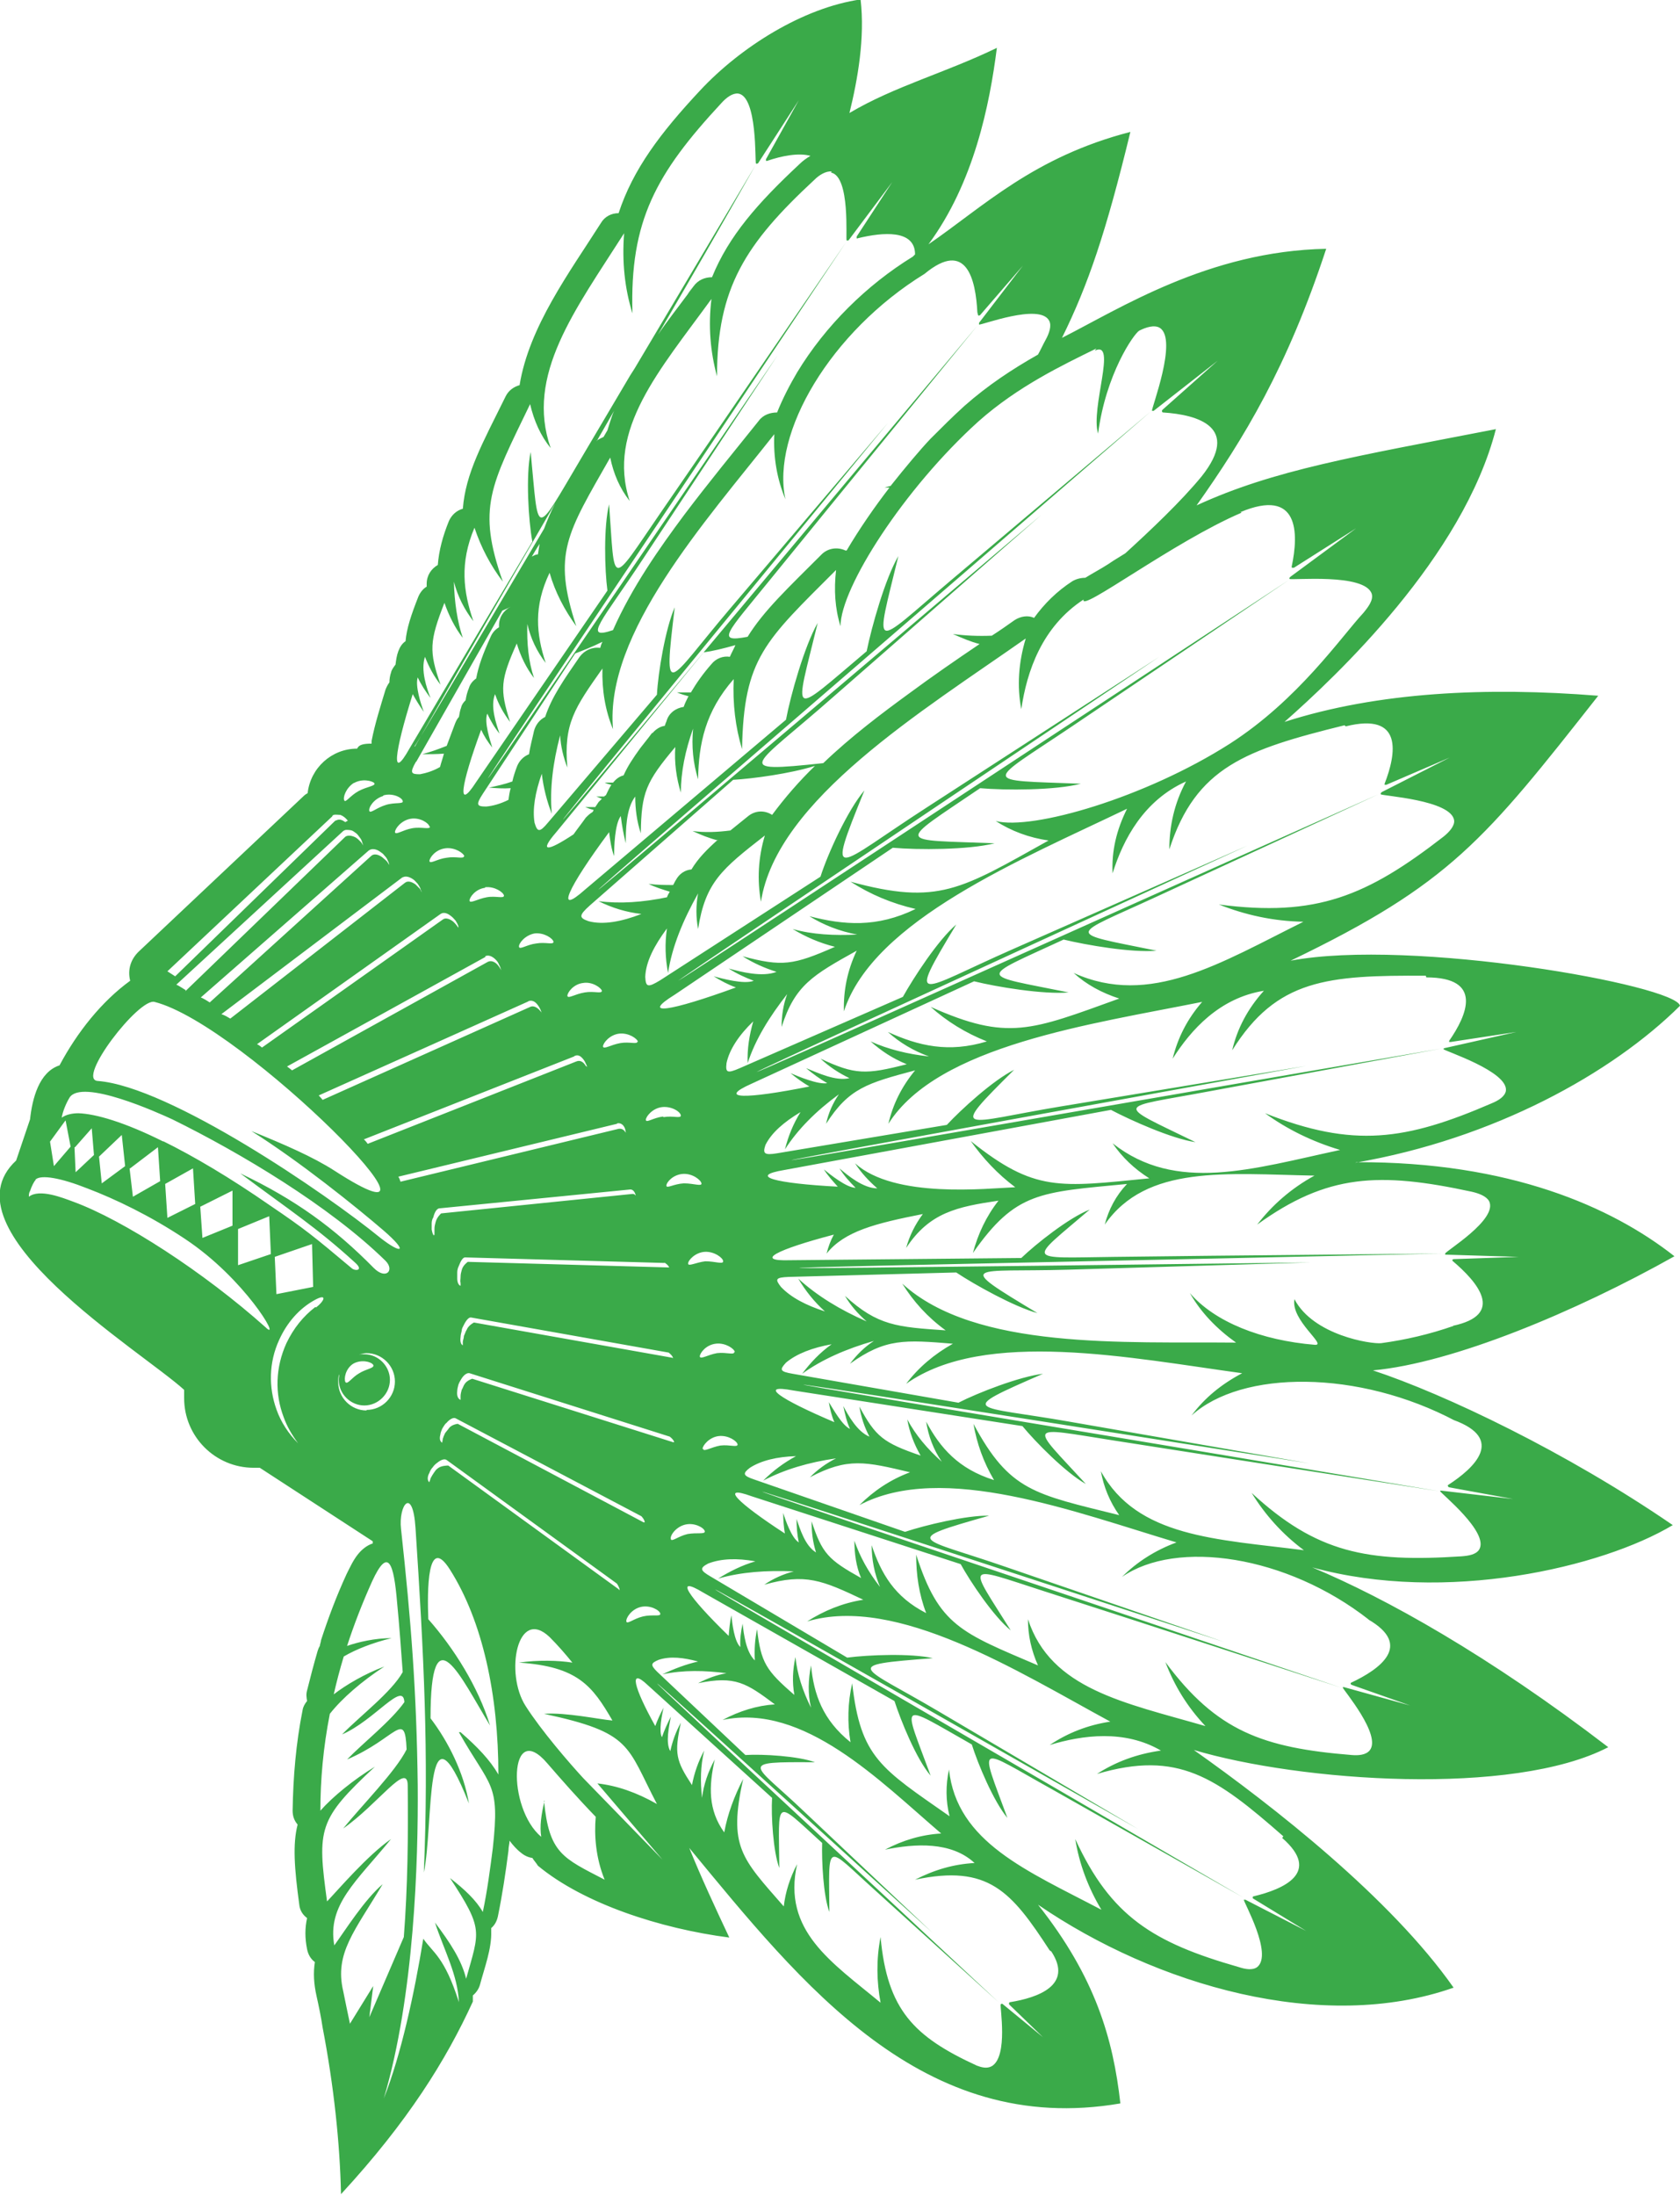 <svg xmlns="http://www.w3.org/2000/svg" xmlns:xlink="http://www.w3.org/1999/xlink" id="Layer_1" data-name="Layer 1" viewBox="0 0 30.2 39.45"><defs><style>      .cls-1 {        fill: none;      }      .cls-2 {        clip-path: url(#clippath);      }      .cls-3 {        fill: #3aaa49;        fill-rule: evenodd;      }    </style><clipPath id="clippath"><rect class="cls-1" width="30.2" height="39.45"></rect></clipPath></defs><g class="cls-2"><path class="cls-3" d="m24.36,20.89c2.5-.43,4.62-1.61,5.84-2.82-.07-.37-4.83-1.22-7-.81,2.87-1.38,3.49-2.17,5.53-4.76-2-.16-3.96-.07-5.64.47.93-.82,3.21-2.96,3.8-5.26-2.53.49-3.99.73-5.38,1.37.85-1.2,1.63-2.48,2.33-4.61-2.11.04-3.72,1.08-4.75,1.6.47-.95.79-1.89,1.23-3.7-1.74.45-2.64,1.34-3.63,2.02.82-1.11,1.1-2.51,1.23-3.53-.93.45-1.84.69-2.65,1.17.15-.61.28-1.35.2-2.04-1.04.15-2.16.86-2.88,1.63-.72.77-1.21,1.42-1.47,2.21-.13,0-.25.06-.32.18-.56.88-1.29,1.86-1.46,2.91-.11.03-.2.1-.25.2-.42.85-.72,1.38-.77,2.02-.11.03-.2.11-.25.22-.11.27-.18.53-.2.79-.12.07-.2.19-.2.34,0,.02,0,.03,0,.05-.07.04-.12.11-.15.18-.13.33-.21.57-.23.8-.06.04-.1.1-.13.18-.03.08-.04.16-.05.24-.03.04-.07.09-.08.14-.02.06-.03.12-.03.18-.03.04-.05.08-.07.13-.09.3-.19.61-.25.92v.05c-.15,0-.23.02-.26.09-.46,0-.84.35-.89.8-.02.01-.05.03-.07.05l-2.96,2.79c-.15.14-.21.33-.16.53-.51.37-.95.92-1.27,1.52-.37.12-.49.6-.53.97l-.25.74c-1.34,1.24,2.25,3.42,3.02,4.12,0,.05,0,.1,0,.15,0,.69.56,1.25,1.25,1.25.04,0,.07,0,.11,0l2.03,1.32v.04c-.1.03-.2.11-.27.2-.08.1-.14.23-.2.35-.18.39-.33.79-.46,1.19,0,.03-.02.07-.02.1-.02.03-.03.06-.04.09-.07.24-.13.47-.19.71-.02.07-.01.13,0,.19,0,0,0,0,0,0-.04.05-.07.1-.08.16-.12.6-.17,1.2-.18,1.81,0,.1.03.18.09.25-.09.35-.06.78.03,1.44.01.1.06.18.14.24-.04.18-.04.36,0,.56.02.1.07.18.14.23-.03.19-.02.39.03.61.04.18.08.37.11.57.2,1.04.31,2.07.33,2.99,1.2-1.3,1.89-2.41,2.37-3.46,0-.04,0-.07,0-.11.06-.05.11-.12.13-.2.08-.3.21-.64.2-.95,0-.02,0-.04,0-.06.06-.05.1-.12.12-.21.08-.39.14-.79.19-1.18,0-.07.02-.13.02-.18.06.08.13.16.21.22.06.05.13.08.2.09.03.05.07.09.1.14.82.68,2.2,1.13,3.44,1.29-.25-.53-.51-1.09-.72-1.61,2.03,2.46,4.2,5.2,7.75,4.59-.13-1.16-.45-2.27-1.48-3.57,2.12,1.45,5.11,2.32,7.47,1.49-1.13-1.61-3.24-3.26-4.67-4.27,1.91.57,5.74.84,7.45-.05-2.14-1.64-4-2.68-5.32-3.23,2.4.66,5.21,0,6.48-.76-1.91-1.31-4.09-2.35-5.39-2.78,1.43-.13,3.64-1.05,5.42-2.05-1.13-.89-2.97-1.7-5.71-1.69m1.25-3.32c1.03,0,.73.68.41,1.14,0,0,0,.02,0,.02,0,0,.01,0,.03,0l1.18-.18-1.29.29s-.01,0-.02.01c0,0,0,0,0,.01.01.03,1.17.4,1.12.75-.02.1-.13.17-.25.22-1.55.67-2.49.81-4.08.18.4.29.85.51,1.35.66-1.58.34-2.95.78-4.09-.12.17.25.39.46.66.63-1.62.16-2.06.25-3.21-.67.22.31.48.59.8.83-.51.02-2.17.21-2.88-.43.11.17.25.32.4.45-.25,0-.53-.23-.68-.36.08.13.18.24.29.35-.16,0-.46-.24-.57-.33.07.11.16.21.25.31-1.13-.06-1.62-.19-.96-.3l5.87-1.08c.36.19,1.1.52,1.52.58-1.48-.72-1.42-.6.23-.91l4.18-.77c-10.76,1.84-18.62,3.25-2.42.31l-4.42.73c-1.75.29-2.04.54-.83-.66-.38.19-.95.71-1.21.99l-3.05.51c-.24.04-.26,0-.21-.15.11-.22.33-.41.63-.59-.13.21-.22.43-.28.67.23-.36.56-.69.97-.99-.11.16-.19.34-.23.53.41-.64.74-.73,1.6-.96-.24.29-.4.61-.48.96.89-1.41,3.65-1.79,5.64-2.19-.27.31-.44.65-.53,1.02.33-.52.84-1.09,1.64-1.22-.29.32-.48.68-.57,1.07.8-1.28,1.71-1.35,3.48-1.34m-1.44-4.48c1.04-.26.91.49.7,1.03,0,0,0,.02,0,.02.01,0,.02,0,.03,0l1.14-.49-1.22.62s-.01.01-.02.02c0,0,0,.01,0,.02.02.03,1.27.1,1.32.47.01.1-.09.21-.19.29-1.38,1.07-2.29,1.45-4.04,1.22.48.19.98.3,1.52.31-1.49.74-2.76,1.54-4.13.92.23.21.51.36.82.46-1.58.57-2,.77-3.39.15.29.26.63.47,1.01.62-.69.21-1.23.08-1.78-.17.21.19.46.34.74.44-.38-.04-.74-.13-1.05-.27.19.17.4.31.65.41-.74.19-.93.19-1.55-.1.15.14.33.26.52.35-.25.06-.58-.1-.78-.18.12.1.24.19.38.27-.16.03-.52-.12-.66-.18.11.09.22.17.34.24-1.15.23-1.67.23-1.04-.05l4-1.84c.4.1,1.25.24,1.7.2-1.63-.33-1.65-.23-.09-.95.41.1,1.23.24,1.67.2-1.67-.34-1.58-.24,0-.97l3.99-1.84c-6.03,2.69-11.1,4.98-11.18,4.99.08-.05,2.58-1.2,8.83-4.07l-4.24,1.87c-1.68.74-1.91,1.06-1-.45-.33.28-.77.96-.96,1.3l-2.93,1.28c-.23.1-.26.08-.24-.09.05-.24.22-.5.48-.75-.07.25-.11.49-.1.75.14-.43.39-.83.71-1.24-.07.19-.1.39-.1.59.24-.75.56-.93,1.35-1.37-.17.36-.24.72-.23,1.09.53-1.64,3.2-2.73,5.09-3.64-.19.38-.28.76-.26,1.16.19-.61.56-1.31,1.32-1.65-.21.39-.3.8-.3,1.22.48-1.48,1.37-1.79,3.15-2.23M7.8,22.18s0,.02,0,.02c-.02-.02-.03-.06-.04-.11,0-.03,0-.07,0-.11,0-.04.01-.08.03-.11.02-.09.06-.15.1-.16l3.44-.34c.05,0,.08.04.1.11-.02-.02-.03-.03-.06-.03l-3.44.35s-.08.07-.1.16c-.01.04-.02.07-.02.12,0,.04,0,.08,0,.11m-1.18-6.91c.05-.04.13-.03.2.02.03.02.06.04.08.07.03.03.05.06.06.09.02.03.02.06.03.08-.02-.02-.03-.05-.05-.07-.03-.03-.06-.05-.08-.07-.07-.05-.15-.07-.2-.02l-2.9,2.63c-.06-.04-.13-.08-.16-.09l3.03-2.65Zm-3.29,2.51s-.14-.09-.17-.1l3-2.76h0s.03-.02.05-.02c.05,0,.1,0,.14.03.03.02.06.04.08.07.02.03.05.06.06.09s.02.06.03.09c-.02-.03-.03-.05-.05-.07-.03-.03-.05-.05-.08-.07-.05-.03-.15-.06-.2-.01l-2.87,2.77Zm3.89-2.02c.05-.04.13-.02.2.03.03.02.05.05.08.08.02.03.04.06.05.09,0,.02.02.04.02.06-.01-.02-.02-.04-.03-.06-.03-.03-.05-.05-.08-.08-.07-.05-.14-.07-.19-.03l-3.14,2.44c-.05-.03-.1-.06-.16-.08l3.27-2.47Zm.23-2.36s1.01-1.77,2.52-4.37c-.08.16-.14.3-.2.46-1.61,2.72-2.3,3.88-2.33,3.91m2.25-3.64c-.01.06-.02.13-.03.19-.04,0-.07.02-.11.04.04-.07.09-.15.14-.23m-2.22,3.92l1.55-2.72s.1-.04.15-.07h0c-.13.07-.21.19-.21.34v.03c-.07.04-.12.1-.15.17-.14.31-.22.53-.26.75-.06.04-.11.1-.13.17-.03.07-.05.15-.06.22-.04.04-.07.08-.08.13-.02.05-.03.11-.04.17-.03.03-.05.07-.07.12-.05.13-.1.27-.15.4-.15.06-.29.11-.44.15.13,0,.26,0,.39-.01-.02.08-.05.16-.07.24-.12.07-.25.11-.36.13-.16,0-.19-.02-.07-.23m.86,1.7c0,.06-.14,0-.31.03-.17.02-.3.12-.31.06,0-.06.11-.21.29-.23.17-.02.33.09.34.15m-.62-.54c0,.06-.15,0-.32.03-.17.03-.3.13-.31.07,0-.06.11-.21.28-.24.17-.03.33.08.34.14m.2,1.57c.06-.04.13-.01.19.04.03.02.05.05.08.08.02.03.04.07.05.1,0,0,0,.02,0,.03,0,0-.01-.02-.02-.03-.02-.03-.05-.06-.07-.08-.06-.05-.14-.08-.19-.04l-3.25,2.3s-.06-.05-.09-.06l3.3-2.34Zm.8.76c.06-.03.13,0,.19.06.03.03.05.06.06.09.02.03.03.07.04.1h0s-.04-.07-.06-.09c-.05-.06-.12-.09-.18-.06l-3.52,1.95s-.06-.05-.09-.07l3.57-1.97Zm3.65-4.66c-.03.06-.06.12-.08.18-.14.02-.27.11-.31.26-.01.02-.02.05-.03.08-.08.01-.16.06-.22.13h-.04.03c-.08.11-.15.19-.21.27h-.02.02c-.13.18-.23.33-.3.49-.08.02-.14.07-.19.13h0s-.1,0-.15,0c.04.02.08.03.12.04-.04.06-.07.13-.1.19-.01,0-.02.01-.03.02-.05,0-.1,0-.14,0l.1.04s-.04.04-.06.06c-.02.03-.04.06-.06.09-.07,0-.13,0-.18,0,.05.02.1.04.15.05,0,.01-.01.03-.02.04-.05.03-.08.06-.12.1-.07.1-.15.2-.22.3-.47.31-.63.33-.31-.04l2.65-3.23c.15-.02.36-.07.57-.13-.03.07-.07.14-.1.21-.12-.02-.25.03-.33.13-.15.17-.27.34-.37.51-.08,0-.16,0-.25,0,.07.03.14.05.21.07m-2.43,4.41c0,.06-.14,0-.31.03-.17.02-.3.12-.31.06-.01-.06.11-.21.28-.24.17-.02.33.09.34.15m-.66-3.14c-.03.08-.06.17-.08.26-.14.05-.28.08-.42.11.13.01.26.02.39.01-.02.07-.03.14-.04.21-.14.07-.28.11-.4.12-.17,0-.19-.03-.06-.23l1.66-2.52c.13-.05.31-.12.49-.21-.02.04-.03.07-.04.11-.14-.02-.28.04-.37.16-.29.42-.5.72-.62,1.08-.1.05-.17.14-.2.25-.03.14-.07.28-.09.42-.1.04-.18.12-.22.23m-.57,2.16c.17-.02.33.09.34.15,0,.06-.15,0-.31.03-.17.03-.3.12-.31.06,0-.06.11-.21.28-.23m.77,2.04c.07-.03.13,0,.18.07.03.04.06.1.07.15,0-.02-.02-.04-.03-.05-.05-.06-.12-.1-.18-.07l-3.73,1.67s-.05-.06-.07-.08l3.77-1.69Zm.84.98c.07-.03.12.01.17.08.02.03.03.06.05.1,0,0,0,.02,0,.02,0,0-.01-.02-.02-.02-.04-.07-.1-.11-.17-.08l-3.75,1.48s-.04-.06-.07-.08l3.78-1.49Zm2.57-3.88c-.19.17-.35.33-.47.53-.12.01-.22.08-.28.19-.02.03-.03.06-.05.09-.13,0-.28,0-.44-.02.12.06.25.1.38.14-.02.03-.04.07-.05.1-.43.09-.85.12-1.23.07.24.12.5.2.77.23-.36.14-.69.2-.95.13-.17-.06-.18-.1.02-.28l2.58-2.26c.35-.02,1.02-.11,1.47-.25-.28.27-.54.57-.77.88-.14-.09-.31-.08-.44.03-.11.09-.21.17-.31.25-.23.03-.46.04-.68.01.15.07.3.13.46.17m-.23,7.56c-.17.02-.31.1-.31.04,0-.06.13-.2.3-.21.17-.01.33.11.33.17,0,.06-.14,0-.32,0m.52,1.63c0,.06-.14,0-.31.02-.17.03-.3.12-.31.06,0-.06.11-.21.29-.23.17-.02.33.09.34.15m-.92-3.03c-.18.01-.31.1-.31.04,0-.06.12-.2.3-.21.17-.01.32.11.33.17s-.14,0-.31,0m-.2,3.14s-.02-.01-.03-.01l-3.55-.63s-.1.05-.13.13c-.02.03-.03.07-.05.11,0,.04-.02.08-.02.11,0,.02,0,.04,0,.06-.04-.02-.05-.08-.04-.15,0-.03.01-.07.02-.11,0-.04.02-.07.04-.11.04-.08.09-.14.13-.13l3.55.63s.07.05.08.1m-.18-4.34c-.18.02-.3.12-.31.06,0-.06.12-.21.29-.23.17-.02.33.08.34.15,0,.06-.14,0-.31.03m.01,2.61s.07.04.09.09c0,0-.02,0-.03,0l-3.59-.1s-.09.06-.11.15c-.01.04-.02.07-.02.12,0,.04-.01.08,0,.11,0,.02,0,.04,0,.05-.04-.01-.06-.07-.06-.13,0-.03,0-.08,0-.11,0-.04.01-.08.03-.12.03-.08.07-.15.11-.15l3.59.1Zm-.48-3.97c0,.06-.14,0-.31.03-.17.03-.3.12-.31.06,0-.06.12-.21.29-.23.17-.02.33.09.34.15m-.65-.92c0,.06-.14,0-.31.03-.18.03-.3.12-.31.06,0-.06.11-.21.28-.23.17-.03.33.09.34.14m.28,2.38c.07-.01.12.04.14.11,0,.02.01.03.01.06-.03-.05-.07-.08-.13-.07l-3.92.95s-.02-.07-.04-.09l3.93-.95Zm-3.18,5.57s.02-.07.04-.1c.02-.03.04-.07.07-.09.05-.06.12-.1.16-.08l3.34,1.76s.06.06.06.11c0,0-.01,0-.02,0l-3.34-1.77s-.11.01-.16.08c-.02.03-.05.06-.07.09-.02.04-.03.07-.04.1,0,.02-.01.05-.01.07-.05-.03-.05-.09-.03-.16m3.6,3.11c.17-.04.34.06.35.12s-.14.01-.31.05c-.17.04-.29.15-.3.09-.01-.06.09-.22.26-.26m-3.03-4.1s-.1.03-.14.1c-.02.03-.03.07-.05.1-.01.04-.02.08-.02.11,0,.02,0,.05,0,.07-.05-.02-.07-.08-.06-.16,0-.03.01-.07.02-.11.01-.03.03-.07.05-.1.04-.07.1-.12.15-.11l3.6,1.14s.07.05.08.1c0,0-.01,0-.02,0l-3.61-1.14Zm3.83,2.62c.17-.04.34.06.35.12.01.06-.14.02-.31.05-.17.04-.29.15-.3.09-.02-.06.09-.22.26-.26m.31-1.36c0-.06.12-.21.29-.23.17-.02.33.09.34.15,0,.06-.14,0-.31.02-.17.03-.3.12-.31.06m9.66-16.83c1.05-.44,1.05.37.92.98,0,.01,0,.02.01.02,0,0,.02,0,.03,0l1.12-.71-1.18.87s-.01.01-.02.02c0,0,0,.01,0,.02.03.03,1.36-.11,1.48.27.03.11-.06.23-.15.34-.4.43-1.17,1.56-2.4,2.35-1.52.97-3.55,1.56-4.21,1.39.28.18.6.3.95.35-1.58.88-1.98,1.17-3.56.74.36.23.74.39,1.17.49-.7.34-1.29.29-1.91.13.26.16.54.27.86.33-.41.02-.81,0-1.16-.1.23.14.48.25.76.32-.75.33-.95.36-1.66.17.19.12.39.21.61.28-.26.1-.64,0-.86-.06.14.09.29.16.45.22-.17.07-.57-.04-.72-.08.13.08.26.15.4.2-1.18.43-1.73.52-1.1.13l3.92-2.64c.44.04,1.36.04,1.83-.08-1.78-.07-1.78.04-.26-.99.45.04,1.35.04,1.81-.08-1.82-.07-1.72.02-.16-1.03l3.9-2.63c-5.87,3.85-10.82,7.12-10.98,7.2.12-.09,2.57-1.74,8.65-5.82l-4.17,2.7c-1.66,1.07-1.84,1.45-1.13-.3-.3.35-.66,1.14-.79,1.55l-2.88,1.86c-.23.14-.26.12-.27-.06.01-.27.16-.56.39-.87-.04.27-.03.54.02.8.07-.47.27-.95.54-1.43-.04.21-.04.43,0,.64.13-.84.43-1.08,1.2-1.68-.12.4-.14.8-.07,1.19.28-1.83,2.91-3.43,4.76-4.73-.13.43-.16.86-.08,1.27.1-.68.37-1.48,1.12-1.97-.08.25,1.62-1.04,2.84-1.56m-2.64-2.91c.41-.2-.08,1.03.06,1.49.14-1.07.64-1.79.74-1.85.12-.06.27-.11.37-.05.33.21-.16,1.46-.14,1.49,0,0,0,0,.01,0s.01,0,.02,0l1.15-.9-.99.88s-.02.02-.01.03c0,0,0,.02.02.02.62.04,1.4.26.69,1.15-.37.45-.91.96-1.37,1.38l-.21.13c-.13.09-.27.17-.41.25-.03.02-.07.04-.1.06-.08,0-.16.02-.23.06-.28.18-.51.41-.69.66-.11-.05-.24-.03-.35.04-.14.1-.27.19-.41.28-.24.01-.48,0-.7-.03.16.07.32.14.48.18-.43.29-.85.58-1.27.89-.48.35-1.04.77-1.54,1.25-1.69.18-1.26.08.18-1.19l3.74-3.27c-13.92,11.81-7.18,6.06,1.97-1.86l-3.6,3.04c-1.43,1.21-1.37,1.33-.94-.44-.24.41-.48,1.27-.57,1.71-1.41,1.19-1.3,1.22-.88-.51-.24.42-.49,1.31-.57,1.74l-3.61,3.05c-.55.49-.32-.02.43-1.03.02.15.04.3.09.43,0-.16.01-.57.12-.72.02.17.05.33.09.49,0-.22,0-.62.17-.84,0,.23.03.45.1.66.01-.73.09-.92.62-1.55-.02.28.02.56.1.82,0-.37.08-.76.22-1.15-.03.32,0,.62.09.91.01-.64.13-1.22.64-1.8-.02.44.03.86.15,1.26.03-1.64.41-1.94,1.69-3.22-.04.36-.02.69.08,1.01,0-.69,1.14-2.47,2.48-3.68.71-.63,1.51-1.01,2.12-1.31m-2.13-.61s0,.01.01.02c0,0,.02,0,.03-.01l.77-.89-.79,1.03s0,.02,0,.02,0,0,0,.01c.03.02,1.09-.39,1.26-.07.05.09,0,.23-.06.34-.05.09-.09.18-.14.27-.46.26-.9.55-1.32.92-.21.19-.41.39-.61.59-.19.2-.45.51-.72.85-.04.01-.08.02-.11.03.03,0,.06,0,.09,0-.27.35-.54.74-.77,1.13,0,0-.01,0-.02,0-.15-.07-.32-.04-.43.07-.6.6-1.04,1.01-1.33,1.48-.58.11-.38-.06.4-1.02l1.1-1.35,2.63-3.22c-6.87,8.18-11.85,14.2-1.61,1.75l-2.84,3.34c-1.13,1.33-1.2,1.71-.99-.03-.17.39-.3,1.18-.32,1.57l-1.96,2.3c-.15.18-.19.17-.24,0-.04-.24.01-.54.13-.88.03.25.09.49.18.72-.04-.44.02-.92.15-1.41.01.2.06.4.13.58-.07-.79.13-1.07.63-1.78-.01.39.05.75.19,1.09-.15-1.72,1.66-3.73,2.9-5.3-.02.42.05.81.2,1.17-.26-1.19.81-3.01,2.5-4.05.76-.63.92.11.95.69m-2.63-2.51c.35.07.26,1.2.28,1.22,0,0,0,0,.02,0,0,0,.02,0,.02-.01l.78-1.04-.64.98s0,.02,0,.03c0,0,.01.01.02,0,.45-.11,1.03-.16,1.03.29-.01.01-.03.03-.04.04-.83.51-1.57,1.24-2.08,2.08-.13.22-.26.47-.36.72-.12,0-.25.04-.33.15-.45.56-.91,1.12-1.34,1.69-.44.59-.94,1.3-1.28,2.07-.56.19-.19-.17.54-1.28l2.42-3.66c-9.09,13.32-4.7,6.85,1.23-2.03l-2.35,3.43-.99,1.44c-.92,1.34-.81,1.33-.92-.16-.1.4-.08,1.18-.03,1.55l-2.36,3.44c-.35.54-.28.07.09-.94.05.11.12.22.2.32-.04-.13-.15-.46-.09-.61.06.13.13.25.22.36-.06-.18-.17-.49-.08-.71.06.18.15.34.27.5-.19-.59-.17-.76.12-1.41.07.23.17.44.31.62-.1-.3-.13-.62-.12-.97.06.26.17.49.33.7-.17-.52-.22-1.01.07-1.62.1.35.27.67.48.96-.43-1.31-.17-1.66.61-3.03.06.29.17.55.35.78-.42-1.28.54-2.35,1.47-3.63-.06.49-.02.95.1,1.39,0-1.59.51-2.38,1.75-3.53.09-.09.21-.16.31-.15m-4.22,4.84l.31-.54c-.05.11-.08.23-.12.35l-.07.12s-.09.04-.13.07m-3.3,4.55c.06.11.13.22.2.32-.05-.13-.16-.47-.11-.62.06.13.14.25.23.37-.07-.18-.18-.5-.1-.74.07.18.16.35.28.5-.21-.6-.2-.78.07-1.47.08.23.19.45.33.63-.1-.3-.15-.64-.16-1.01.07.27.19.5.35.71-.18-.53-.25-1.04.02-1.68.12.36.29.68.51.97-.47-1.33-.22-1.72.49-3.19.07.3.19.57.37.79-.46-1.31.44-2.48,1.32-3.86-.04.51.01.99.15,1.44-.05-1.66.42-2.51,1.6-3.78.09-.1.2-.18.3-.17.35.05.3,1.24.32,1.26,0,0,.01,0,.02,0,0,0,.01,0,.02-.01l.73-1.13-.59,1.06s0,.02,0,.03c0,0,0,0,.02,0,.26-.09.57-.15.78-.09-.07.04-.14.09-.2.15-.75.7-1.27,1.29-1.57,2.03-.13,0-.25.05-.33.16-.03.04-.07.09-.1.14l.07-.12-.08.13c-.17.23-.36.47-.53.72.56-.96,1.15-1.98,1.75-3.04l-2.13,3.58c-.05.09-.11.17-.16.26l-.84,1.42c-.86,1.45-.76,1.43-.91-.11-.09.42-.04,1.23.03,1.61l-2.21,3.72c-.33.59-.28.1.06-.98m-.53,1.82c.17-.05.34.04.35.1.02.06-.14.02-.3.07-.17.05-.28.16-.3.11-.02-.06.08-.22.25-.27m-.53-.23c.15-.09.34-.04.37,0,.03.05-.13.06-.28.14-.15.08-.24.22-.26.17-.03-.05.03-.23.18-.32m-.4.6s.02-.02.03-.02c.03-.01.08,0,.12,0,.05.02.09.05.13.1h.01s-.04.02-.05.03c-.02-.01-.03-.02-.05-.03-.04-.02-.08-.02-.12,0-.01,0-.02.01-.03.02l-2.86,2.78s-.11-.07-.14-.09l2.97-2.79Zm-3.19,3.34c1.61.41,5.83,4.71,3.23,3.03-.39-.25-.9-.47-1.49-.71.86.54,1.88,1.36,2.38,1.79.46.4.31.42-.06.13-.98-.8-3.79-2.72-5.08-2.82-.4-.02.74-1.5,1.02-1.42m-1.6,2.13l.09.47-.3.35-.07-.44.27-.37Zm3.6,3.72c-1.12-1-2.56-1.93-3.46-2.26-.19-.07-.61-.24-.8-.09,0-.03,0-.07.02-.1.03-.09.07-.17.1-.2,0,0,0,0,0-.01.1-.09.45-.03.93.16.5.19,1.13.49,1.76.91,1.07.71,1.72,1.83,1.46,1.6m-3.44-3.25l.3-.34.04.48-.33.31-.02-.45Zm.43.17l.41-.39.06.56-.42.31-.05-.49Zm.56.21l.5-.38.04.61-.49.28-.06-.51Zm.63.28l.5-.28.04.64-.5.25-.04-.61Zm.63.41l.58-.29v.63s-.54.22-.54.22l-.04-.57Zm.68,1.05v-.65s.56-.23.56-.23l.03.68-.59.2Zm-1.34-2.22c-.7-.35-1.22-.5-1.53-.51-.1,0-.22.02-.3.08.02-.12.08-.26.14-.36.22-.35,1.59.27,1.85.39,1.22.6,2.83,1.56,3.83,2.54.17.17.01.35-.21.13-.71-.72-1.41-1.23-2.4-1.7.87.65,1.37.97,2.06,1.6.16.14.02.16-.05.11-.69-.58-.85-.71-1.47-1.13-.72-.5-1.38-.89-1.93-1.16m3.78,4.02c.03.06-.12.07-.25.15-.14.08-.21.21-.25.16-.03-.06,0-.24.14-.33.14-.08.32-.04.36.02m-1.08-1.4l-.66.13-.03-.67.67-.23.02.77Zm.04.36c-.22.17-.39.38-.52.65-.2.44-.21.91-.05,1.33.06.17.15.32.26.47-.17-.17-.31-.38-.39-.61-.14-.39-.14-.84.05-1.25.14-.31.36-.56.63-.71.23-.13.2,0,.03.13m.91,1.85c-.28,0-.51-.23-.51-.51,0-.05,0-.1.02-.14,0,.03-.01.06-.01.1,0,.25.21.46.46.46s.46-.21.46-.46-.21-.46-.46-.46c-.03,0-.07,0-.1,0,.05,0,.09-.02.14-.02.28,0,.51.23.51.51s-.23.51-.51.51m-.3,11.02c-.04-.19-.08-.38-.12-.58-.16-.68.21-1.08.71-1.92-.33.28-.68.84-.87,1.1-.13-.73.4-1.15,1.02-1.91-.42.29-.94.9-1.15,1.12-.18-1.31-.16-1.47.86-2.42-.38.23-.76.54-.98.79,0-.55.05-1.13.17-1.74.22-.28.58-.59.98-.85-.35.13-.69.33-.91.5.05-.22.11-.45.18-.68.22-.13.53-.25.86-.33-.3,0-.6.07-.8.14.12-.37.27-.76.45-1.16.29-.63.39-.33.45.39.04.41.07.83.1,1.24-.2.36-.77.79-1.09,1.12.58-.25,1.1-.97,1.12-.58-.24.34-.74.73-1.03,1.03.89-.38,1.04-.91,1.07-.18-.2.4-.81,1.01-1.14,1.42.63-.44,1.16-1.22,1.16-.77.01.91,0,1.81-.07,2.72l-.62,1.44.07-.56-.42.68Zm1.96-5.23c.57,1.01.74.89.61,2.08-.05.39-.1.77-.18,1.15-.12-.21-.32-.4-.59-.61.61.93.53.95.29,1.81-.08-.33-.28-.64-.56-1.01.16.49.41.94.43,1.43-.26-.82-.47-.89-.64-1.14-.16.98-.4,2.09-.71,2.87.55-1.85.62-4.27.61-5.62-.02-1.69-.12-2.96-.3-4.61-.05-.43.21-.78.26-.02.15,2.28.24,4.03.15,6.19.18-.84,0-3.29.81-1.24-.09-.55-.37-1.11-.69-1.53,0-1.94.54-.74,1.07.13-.21-.69-.65-1.39-1.11-1.91-.02-.51-.02-1.54.39-.89.59.93.87,2.26.87,3.68-.15-.26-.38-.5-.68-.76m-.24-4.79s-.11,0-.17.05c-.03.02-.05.05-.07.08-.02.03-.04.06-.06.1,0,.02-.02.05-.02.07-.04-.03-.04-.1,0-.17.01-.03.03-.07.06-.1.02-.03.05-.06.08-.08.06-.05.13-.08.17-.05l3.06,2.22s.05.07.05.12c0,0-.01-.01-.02-.02l-3.06-2.22Zm1.75,6.02c-.06.25-.09.46-.06.65-.62-.52-.58-2.13.11-1.32.26.3.55.63.87.96-.03.33,0,.74.16,1.13-.75-.39-1-.47-1.09-1.42m.71-.4c-.25-.27-.76-.86-1.04-1.3-.38-.59-.15-1.79.43-1.24.15.15.28.3.41.46-.25-.04-.62-.05-.96,0,1.06.07,1.32.42,1.68,1.04-.24-.02-.84-.15-1.23-.12,1.59.34,1.48.57,2.03,1.62-.37-.21-.72-.33-1.07-.37l1.17,1.37-1.42-1.46Zm8.41,3.11c.4.61-.25.83-.74.91,0,0-.02,0-.02.02,0,0,0,.02,0,.02l.61.59-.73-.6s0,0-.02,0c0,0,0,0-.01.01-.02.03.14.93-.16,1.11-.09.05-.19.02-.27-.01-1.13-.52-1.61-1-1.73-2.31-.08.41-.07.8,0,1.18-.88-.73-1.77-1.29-1.5-2.49-.13.25-.21.5-.24.76-.76-.87-1-1.07-.73-2.29-.16.31-.28.63-.34.96-.29-.4-.28-.83-.17-1.31-.12.22-.2.45-.23.69-.03-.29-.03-.57.04-.85-.11.2-.18.41-.22.62-.29-.44-.32-.57-.2-1.12-.09.16-.15.33-.19.51-.09-.15-.02-.45.01-.62-.06.12-.12.25-.16.37-.06-.1,0-.41.03-.53-.06.11-.11.22-.15.33-.39-.7-.48-1.06-.14-.74l2.24,2.03c-.02.32.02.97.13,1.26-.01-1.27-.1-1.24.77-.45-.01.32.02.95.13,1.24-.01-1.3-.08-1.2.81-.4l2.23,2.02c-5.65-5.28-9.83-9.1-1.19-1.25l-2.31-2.18c-.91-.87-1.22-.89.2-.88-.29-.11-.94-.15-1.25-.13l-1.59-1.5c-.12-.12-.11-.15.03-.21.21-.07.45-.04.71.03-.22.05-.43.13-.64.23.38-.08.76-.07,1.15-.02-.17.03-.34.09-.51.18.67-.14.87,0,1.38.38-.32.02-.64.12-.94.28,1.46-.31,2.83,1.1,3.93,2.04-.35.02-.69.12-1.01.29.54-.11,1.19-.15,1.61.24-.37.02-.72.12-1.07.3,1.32-.28,1.73.21,2.42,1.27m4.18-2.02c.71.62.03.92-.52,1.05,0,0-.01,0-.01.02,0,0,0,.02.01.02l.95.58-1.09-.56s-.01,0-.02,0c0,0,0,0-.01,0-.01.03.53.98.24,1.21-.08.06-.21.04-.33,0-1.54-.44-2.3-.91-2.94-2.3.07.44.23.87.47,1.27-1.33-.7-2.6-1.21-2.74-2.52-.06.28-.06.56.01.84-1.23-.86-1.6-1.05-1.75-2.39-.08.35-.09.71-.03,1.06-.5-.4-.66-.86-.71-1.38-.05.25-.06.51,0,.76-.15-.3-.25-.61-.28-.91-.05.23-.06.45-.02.68-.51-.44-.6-.58-.67-1.18-.04.19-.05.37-.04.56-.16-.15-.2-.48-.22-.66-.03.14-.05.28-.04.42-.11-.1-.15-.44-.16-.57-.03.12-.04.25-.05.37-.74-.72-.99-1.1-.46-.78l3.44,1.95c.11.34.39,1.04.65,1.34-.5-1.36-.6-1.32.74-.56.11.35.39,1.02.64,1.32-.51-1.39-.56-1.27.81-.51l3.43,1.94c-8.75-5.1-15.18-8.79-1.89-1.23l-3.58-2.11c-1.42-.84-1.79-.83-.11-.96-.39-.09-1.16-.06-1.54-.01l-2.46-1.46c-.19-.11-.19-.15-.04-.23.23-.09.52-.1.85-.04-.24.07-.46.18-.67.31.42-.12.87-.15,1.36-.13-.19.05-.37.13-.53.24.74-.21,1.04-.08,1.78.27-.38.06-.71.2-1.01.39,1.61-.48,3.79.9,5.45,1.8-.4.06-.76.2-1.09.42.59-.18,1.35-.28,2,.1-.43.06-.81.2-1.15.42,1.46-.43,2.14.06,3.35,1.12m1.52-3.9c.82.47.21.9-.3,1.14,0,0-.01,0-.01.02,0,0,0,.01.02.02l1.05.37-1.19-.33s-.01,0-.02,0c0,0,0,0,0,.01,0,.03.71.86.48,1.13-.07.08-.2.09-.32.08-1.6-.13-2.43-.43-3.35-1.67.16.42.39.8.72,1.15-1.45-.42-2.78-.66-3.19-1.92,0,.29.06.56.18.83-1.38-.59-1.78-.71-2.19-1.99,0,.36.05.71.18,1.05-.57-.29-.81-.71-.98-1.22,0,.26.05.51.15.75-.21-.27-.36-.54-.46-.83,0,.23.03.46.12.67-.59-.33-.7-.44-.89-1.02,0,.19.02.37.08.56-.2-.12-.29-.43-.35-.6,0,.14.01.28.04.42-.13-.08-.24-.4-.28-.53,0,.13.01.25.03.37-.86-.56-1.18-.88-.6-.67l3.76,1.22c.17.31.59.94.9,1.19-.77-1.23-.85-1.17.61-.7l1.58.51,3.75,1.22c-9.59-3.25-16.63-5.57-2.1-.82l-3.93-1.35c-1.56-.54-1.92-.46-.3-.92-.4-.01-1.15.17-1.51.29l-2.71-.94c-.21-.07-.21-.11-.08-.21.2-.13.49-.2.83-.21-.22.12-.41.26-.59.44.38-.2.82-.33,1.31-.4-.18.09-.33.2-.47.34.68-.36,1-.28,1.8-.09-.35.13-.65.33-.91.59,1.49-.79,3.89.13,5.7.67-.38.14-.71.35-.98.62.98-.68,2.96-.39,4.44.77m1.52-3.59c.93.34.38.86-.1,1.17,0,0-.01.01,0,.02,0,0,.01.02.02.02l1.15.21-1.29-.15s-.02,0-.02,0,0,0,0,.01c0,.03.89.74.7,1.05-.06.09-.19.11-.32.12-1.69.11-2.6-.06-3.77-1.14.24.39.55.74.94,1.03-1.57-.2-3-.23-3.65-1.42.05.28.16.55.33.79-1.53-.38-1.97-.43-2.62-1.64.06.35.18.69.37,1.01-.64-.2-.97-.58-1.22-1.05.04.26.13.5.28.72-.26-.23-.47-.48-.62-.76.04.23.12.44.24.65-.67-.23-.81-.34-1.1-.88.03.19.09.37.18.54-.22-.09-.38-.38-.47-.55.03.14.06.28.12.41-.14-.06-.31-.37-.38-.48.02.12.05.25.1.36-.99-.42-1.38-.69-.74-.57l4.12.64c.23.28.78.84,1.14,1.04-1.01-1.1-1.09-1.03.51-.78l1.73.27,4.11.64c-10.53-1.77-18.25-3-2.33-.5l-4.32-.75c-1.71-.3-2.08-.16-.47-.86-.42.05-1.17.34-1.52.52l-2.98-.52c-.23-.04-.24-.07-.12-.2.19-.16.48-.27.82-.33-.21.15-.38.33-.53.53.36-.26.8-.45,1.29-.59-.17.11-.31.25-.43.41.64-.46.99-.43,1.85-.36-.34.19-.62.43-.84.72,1.41-1,4.06-.46,6.04-.19-.38.2-.68.45-.91.76.9-.82,3-.83,4.75.1m-.04-1.71c-.43.15-.86.25-1.3.31-.18.02-1.22-.14-1.56-.79-.07.38.59.83.37.82-.97-.08-1.8-.41-2.25-.93.2.35.48.64.83.89-1.99-.02-4.69.14-6-1.06.2.32.45.6.78.84-.87-.06-1.22-.08-1.81-.62.1.17.23.32.39.46-.48-.21-.89-.46-1.23-.77.13.22.29.42.48.59-.34-.11-.61-.25-.79-.44-.11-.14-.1-.17.14-.18l3.01-.08c.33.22,1.05.62,1.46.73-1.53-.92-1.18-.73.55-.78l4.36-.13c-16.09.2-8.28.08,2.36-.16l-4.15.04-1.74.02c-1.62.02-1.55.1-.44-.85-.38.15-.97.62-1.23.87l-4.16.04c-.65.02-.24-.19.79-.46-.06.11-.1.22-.13.34.32-.4.87-.54,1.73-.71-.14.19-.24.39-.3.61.42-.64.92-.74,1.66-.85-.22.28-.37.6-.46.94.77-1.1,1.2-1.09,2.77-1.24-.2.21-.33.46-.4.73.75-1.08,2.18-.91,3.77-.88-.42.23-.76.53-1.03.88,1.26-.91,2.19-.95,3.86-.59.13.03.26.08.31.17.16.33-.79.9-.79.94,0,0,0,.01,0,.02,0,0,.02,0,.02,0l1.3.04-1.16.04s-.02,0-.03.01c0,0,0,.02,0,.02.45.38.96.97,0,1.17"></path></g></svg>